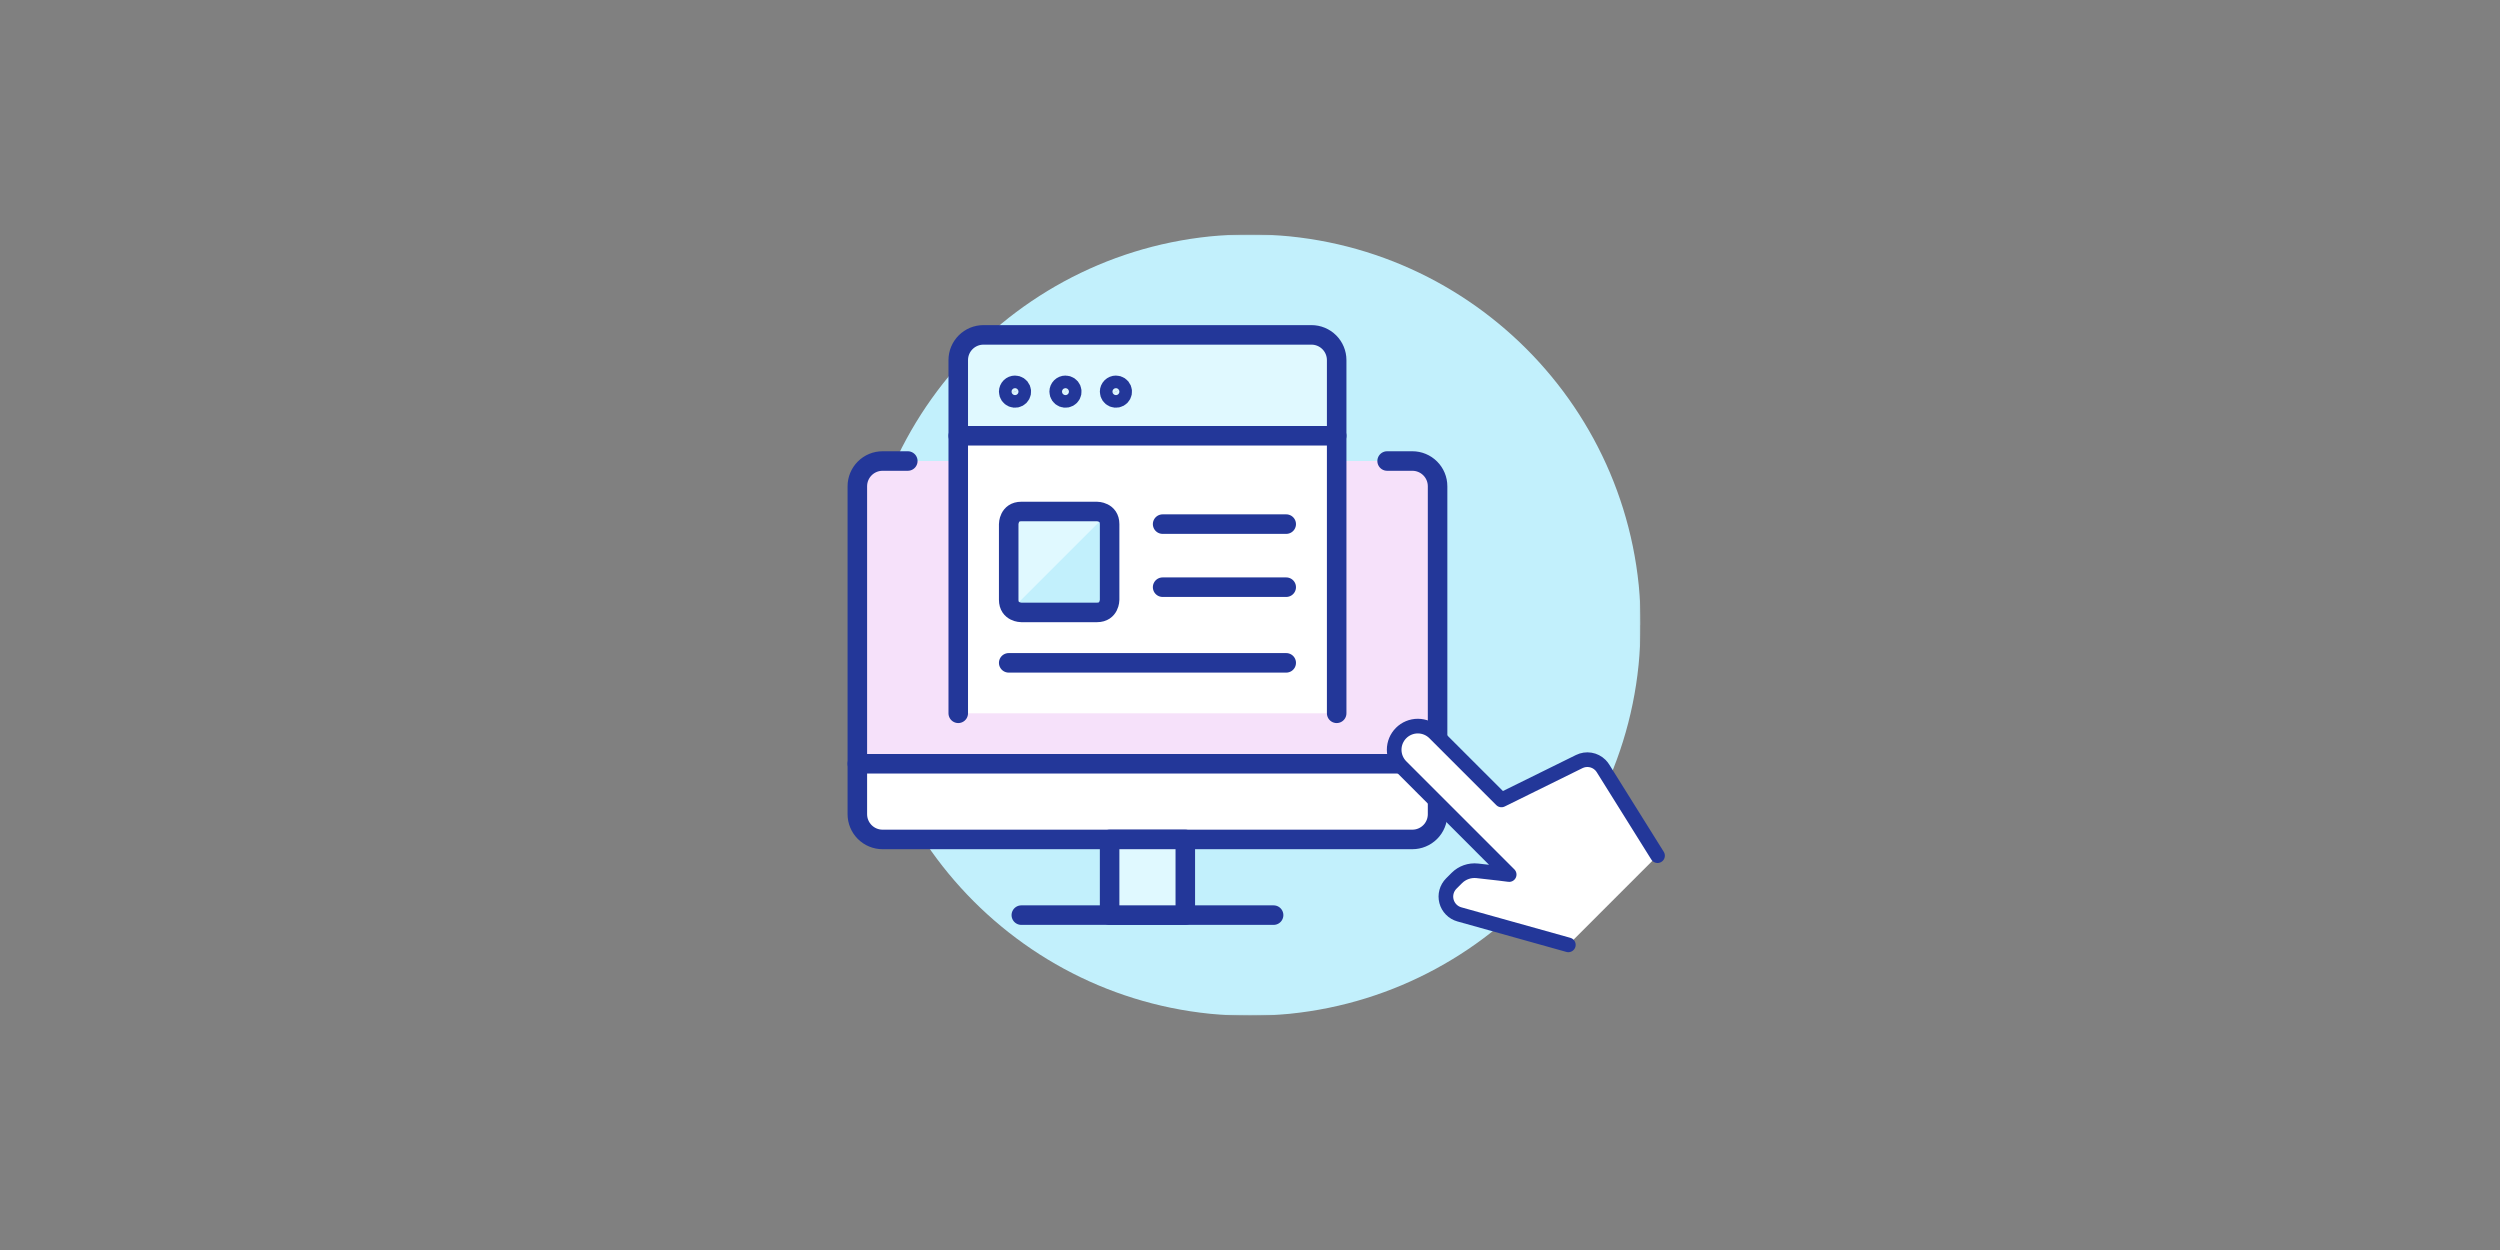 <?xml version="1.0" encoding="UTF-8"?>
<svg xmlns="http://www.w3.org/2000/svg" width="1024" height="512" viewBox="0 0 1024 512" fill="none">
  <rect x="0" y="0" width="1024" height="512" fill="#808080" stroke="none"/>
  <mask id="mask0_1301_168" style="mask-type:luminance" maskUnits="userSpaceOnUse" x="352" y="96" width="320" height="320">
    <path d="M672 96H352V416H672V96Z" fill="white"></path>
  </mask>
  <g mask="url(#mask0_1301_168)">
    <mask id="mask1_1301_168" style="mask-type:luminance" maskUnits="userSpaceOnUse" x="351" y="96" width="321" height="320">
      <path d="M671.99 96H351.99V416H671.99V96Z" fill="white"></path>
    </mask>
    <g mask="url(#mask1_1301_168)">
      <path d="M671.99 256.033C671.99 344.429 600.352 416.067 511.957 416.067C423.561 416.067 351.99 344.362 351.99 256.033C351.99 167.705 423.628 96 512.024 96C600.419 96 672.057 167.638 672.057 256.033" fill="#C2F0FC"></path>
    </g>
  </g>
  <path d="M351.167 312.833V199.166C351.167 196.426 352.255 193.797 354.193 191.86C356.131 189.922 358.76 188.833 361.5 188.833H578.5C581.241 188.833 583.869 189.922 585.807 191.86C587.745 193.797 588.833 196.426 588.833 199.166V312.833H351.167Z" fill="#F6E1FA"></path>
  <path d="M532 188.833H361.5C358.76 188.833 356.131 189.922 354.193 191.86C352.255 193.797 351.167 196.426 351.167 199.166V312.833H408L532 188.833Z" fill="#F6E1FA"></path>
  <path d="M351.167 312.833H588.833V333.5C588.833 336.24 587.745 338.869 585.807 340.806C583.869 342.744 581.241 343.833 578.5 343.833H361.5C358.76 343.833 356.131 342.744 354.193 340.806C352.255 338.869 351.167 336.24 351.167 333.5V312.833Z" fill="white"></path>
  <path d="M568.167 188.833H578.5C581.241 188.833 583.869 189.922 585.807 191.86C587.745 193.797 588.833 196.426 588.833 199.166V333.5C588.833 336.24 587.745 338.869 585.807 340.806C583.869 342.744 581.241 343.833 578.5 343.833H361.5C358.76 343.833 356.131 342.744 354.193 340.806C352.255 338.869 351.167 336.24 351.167 333.5V199.166C351.167 196.426 352.255 193.797 354.193 191.86C356.131 189.922 358.76 188.833 361.5 188.833H371.833" stroke="#233799" stroke-width="8" stroke-linecap="round" stroke-linejoin="round"></path>
  <path d="M418.333 374.833H521.667" stroke="#233799" stroke-width="8" stroke-linecap="round" stroke-linejoin="round"></path>
  <path d="M454.5 343.833H485.5V374.833H454.5V343.833Z" fill="#E0F9FF" stroke="#233799" stroke-width="8" stroke-linecap="round" stroke-linejoin="round"></path>
  <path d="M392.5 178.5H547.5V292.167H392.5V178.5Z" fill="white"></path>
  <path d="M547.5 178.5H392.5V147.5C392.5 144.76 393.589 142.131 395.527 140.194C397.464 138.256 400.093 137.167 402.833 137.167H537.167C539.907 137.167 542.536 138.256 544.473 140.194C546.411 142.131 547.5 144.76 547.5 147.5V178.5Z" fill="#E0F9FF"></path>
  <path d="M392.5 292.167V147.5C392.5 144.76 393.589 142.131 395.527 140.194C397.464 138.256 400.093 137.167 402.833 137.167H537.167C539.907 137.167 542.536 138.256 544.473 140.194C546.411 142.131 547.5 144.76 547.5 147.5V292.167" stroke="#233799" stroke-width="8" stroke-linecap="round" stroke-linejoin="round"></path>
  <path d="M418.333 209.511H449.333C449.333 209.511 454.5 209.511 454.5 214.677V245.677C454.5 245.677 454.5 250.844 449.333 250.844H418.333C418.333 250.844 413.167 250.844 413.167 245.677V214.677C413.167 214.677 413.167 209.511 418.333 209.511Z" fill="#C2F0FC"></path>
  <path d="M452.991 211.009C452.511 210.529 451.94 210.149 451.313 209.89C450.685 209.631 450.012 209.499 449.333 209.5H418.333C416.963 209.5 415.649 210.044 414.68 211.013C413.711 211.982 413.167 213.296 413.167 214.667V245.667C413.166 246.346 413.298 247.018 413.557 247.646C413.816 248.273 414.196 248.844 414.675 249.325L452.991 211.009Z" fill="#E0F9FF"></path>
  <path d="M418.333 209.511H449.333C449.333 209.511 454.5 209.511 454.5 214.677V245.677C454.5 245.677 454.5 250.844 449.333 250.844H418.333C418.333 250.844 413.167 250.844 413.167 245.677V214.677C413.167 214.677 413.167 209.511 418.333 209.511Z" stroke="#233799" stroke-width="8" stroke-linecap="round" stroke-linejoin="round"></path>
  <path d="M476.21 240.511H526.833" stroke="#233799" stroke-width="8" stroke-linecap="round" stroke-linejoin="round"></path>
  <path d="M476.21 214.677H526.833" stroke="#233799" stroke-width="8" stroke-linecap="round" stroke-linejoin="round"></path>
  <path d="M413.167 271.5H526.833" stroke="#233799" stroke-width="8" stroke-linecap="round" stroke-linejoin="round"></path>
  <path d="M351.167 312.833H588.833" stroke="#233799" stroke-width="8" stroke-linecap="round" stroke-linejoin="round"></path>
  <path d="M392.5 178.5H547.5" stroke="#233799" stroke-width="8" stroke-linecap="round" stroke-linejoin="round"></path>
  <path d="M415.75 157.833C416.261 157.833 416.76 157.985 417.185 158.268C417.61 158.552 417.941 158.956 418.137 159.428C418.332 159.9 418.383 160.419 418.284 160.92C418.184 161.421 417.938 161.882 417.577 162.243C417.215 162.604 416.755 162.85 416.254 162.95C415.753 163.05 415.234 162.999 414.761 162.803C414.289 162.608 413.886 162.276 413.602 161.852C413.318 161.427 413.167 160.927 413.167 160.416C413.167 159.731 413.439 159.074 413.923 158.59C414.408 158.105 415.065 157.833 415.75 157.833Z" stroke="#233799" stroke-width="8" stroke-linecap="round" stroke-linejoin="round"></path>
  <path d="M436.417 157.833C436.928 157.833 437.427 157.985 437.852 158.268C438.277 158.552 438.608 158.956 438.803 159.428C438.999 159.9 439.05 160.419 438.95 160.92C438.851 161.421 438.605 161.882 438.243 162.243C437.882 162.604 437.422 162.85 436.921 162.95C436.419 163.05 435.9 162.999 435.428 162.803C434.956 162.608 434.552 162.276 434.269 161.852C433.985 161.427 433.833 160.927 433.833 160.416C433.833 159.731 434.105 159.074 434.59 158.59C435.074 158.105 435.731 157.833 436.417 157.833Z" stroke="#233799" stroke-width="8" stroke-linecap="round" stroke-linejoin="round"></path>
  <path d="M457.083 157.833C457.594 157.833 458.094 157.985 458.519 158.268C458.943 158.552 459.274 158.956 459.47 159.428C459.666 159.9 459.717 160.419 459.617 160.92C459.517 161.421 459.271 161.882 458.91 162.243C458.549 162.604 458.088 162.85 457.587 162.95C457.086 163.05 456.567 162.999 456.095 162.803C455.623 162.608 455.219 162.276 454.935 161.852C454.652 161.427 454.5 160.927 454.5 160.416C454.5 159.731 454.772 159.074 455.257 158.59C455.741 158.105 456.398 157.833 457.083 157.833Z" stroke="#233799" stroke-width="8" stroke-linecap="round" stroke-linejoin="round"></path>
  <path d="M678.927 350.484L656.555 314.677C656.249 314.196 655.892 313.751 655.491 313.348C654.378 312.241 652.947 311.511 651.399 311.258C649.851 311.005 648.262 311.242 646.855 311.937L614.993 327.651L587.593 300.25C585.776 298.434 583.312 297.413 580.742 297.413C578.173 297.413 575.709 298.434 573.892 300.25C572.076 302.067 571.055 304.531 571.055 307.1C571.055 309.67 572.076 312.134 573.892 313.95L618.158 358.216C618.158 358.216 611.559 357.353 605.074 356.686C603.552 356.522 602.013 356.7 600.568 357.207C599.124 357.715 597.811 358.538 596.726 359.618L594.443 361.901C593.511 362.835 592.84 363.996 592.495 365.269C592.151 366.542 592.146 367.884 592.48 369.159C592.814 370.435 593.476 371.602 594.401 372.543C595.325 373.484 596.479 374.167 597.749 374.524L642.393 387.018" fill="white"></path>
  <path d="M678.927 350.484L656.555 314.677C656.249 314.196 655.892 313.751 655.491 313.348C654.378 312.241 652.947 311.511 651.399 311.258C649.851 311.005 648.262 311.242 646.855 311.937L614.993 327.651L587.593 300.25C585.776 298.434 583.312 297.413 580.742 297.413C578.173 297.413 575.709 298.434 573.892 300.25C572.076 302.067 571.055 304.531 571.055 307.1C571.055 309.67 572.076 312.134 573.892 313.95L618.158 358.216C618.158 358.216 611.559 357.353 605.074 356.686C603.552 356.522 602.013 356.7 600.568 357.207C599.124 357.715 597.811 358.538 596.726 359.618L594.443 361.901C593.511 362.835 592.84 363.996 592.495 365.269C592.151 366.542 592.146 367.884 592.48 369.159C592.814 370.435 593.476 371.602 594.401 372.543C595.325 373.484 596.479 374.167 597.749 374.524L642.393 387.018" stroke="#233799" stroke-width="6" stroke-linecap="round" stroke-linejoin="round"></path>
</svg>
